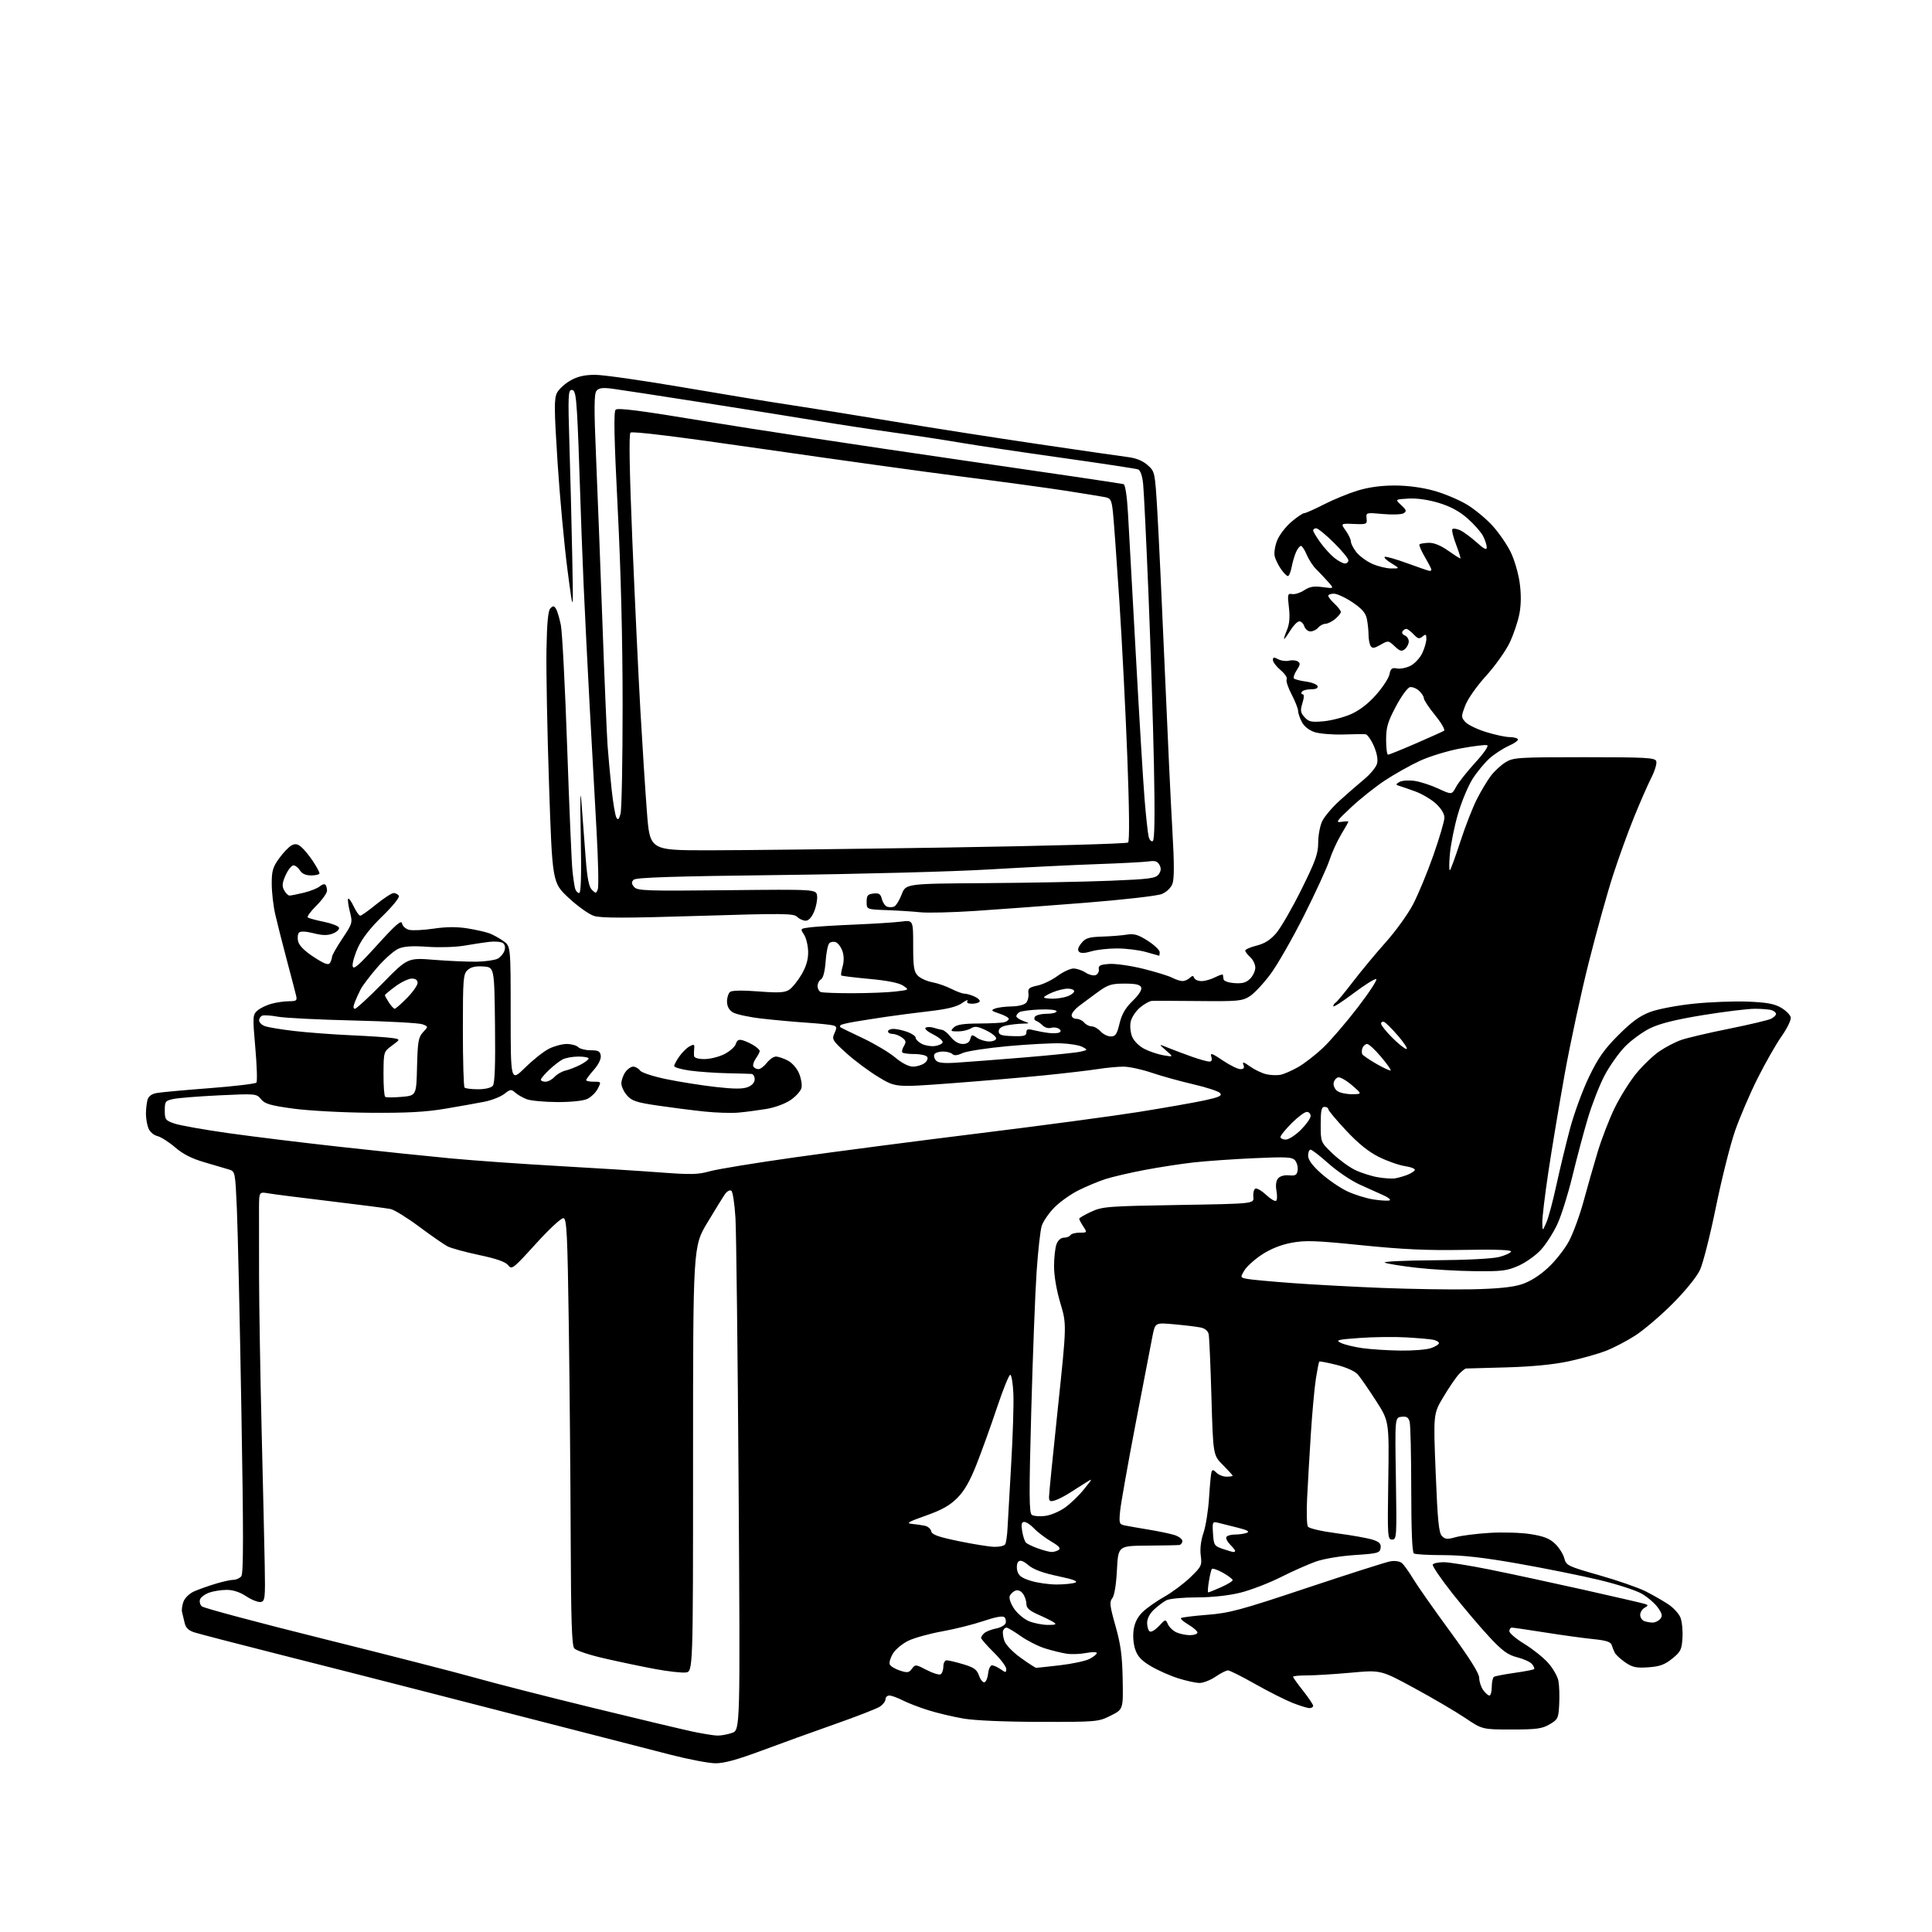 <?xml version="1.0" encoding="UTF-8" standalone="no"?>
<svg 
  version="1.1" 
  xmlns="http://www.w3.org/2000/svg" 
  xmlns:xlink="http://www.w3.org/1999/xlink" 
  xmlns:svg="http://www.w3.org/2000/svg"
  xmlns:rdf="http://www.w3.org/1999/02/22-rdf-syntax-ns#"
  xmlns:cc="http://creativecommons.org/ns#"
  xmlns:dc="http://purl.org/dc/elements/1.1/"
  viewBox="0 0 768 768"
  width="768"
  height="768"
>
<style>svg {background-color: white; }</style>"
<path stroke="none" fill="black" fill-rule="evenodd" d="M284.29,700.93C281.66,700.89 273.65,699.36 266.50,697.52C259.35,695.68 240.45,690.82 224.50,686.72C208.55,682.62 183.12,676.08 168.00,672.19C152.88,668.30 127.00,661.70 110.50,657.53C94.00,653.35 79.04,649.47 77.25,648.89C74.95,648.15 73.83,647.07 73.41,645.17C73.08,643.70 72.62,641.77 72.38,640.88C72.14,639.99 72.40,638.08 72.95,636.63C73.52,635.14 75.39,633.37 77.23,632.57C79.03,631.78 82.83,630.44 85.69,629.57C88.54,628.71 91.75,628.00 92.82,628.00C93.88,628.00 95.28,627.37 95.92,626.60C96.80,625.54 96.81,609.54 95.95,560.35C95.33,524.68 94.53,488.79 94.16,480.58C93.51,465.79 93.48,465.65 91.00,464.89C89.62,464.47 85.25,463.17 81.27,462.02C76.23,460.56 72.70,458.77 69.61,456.09C67.17,453.99 64.00,451.97 62.56,451.60C61.03,451.22 59.53,449.89 58.96,448.41C58.43,447.01 58.01,444.44 58.01,442.68C58.02,440.93 58.30,438.50 58.62,437.27C59.03,435.76 60.23,434.87 62.36,434.48C64.09,434.17 73.53,433.31 83.35,432.56C93.17,431.81 101.53,430.81 101.92,430.35C102.32,429.88 102.12,423.65 101.49,416.50C100.41,404.19 100.45,403.41 102.26,401.77C103.30,400.83 105.81,399.59 107.83,399.03C109.85,398.47 113.01,398.01 114.87,398.01C117.85,398.00 118.17,397.74 117.70,395.75C117.41,394.51 115.74,388.10 113.98,381.50C112.23,374.90 110.17,366.80 109.42,363.50C108.66,360.20 108.03,354.76 108.02,351.40C108.00,346.21 108.44,344.69 110.97,341.20C112.60,338.95 114.81,336.64 115.88,336.07C117.36,335.27 118.29,335.44 119.84,336.76C120.95,337.72 123.02,340.25 124.43,342.39C125.84,344.53 127.00,346.67 127.00,347.14C127.00,347.61 125.53,348.00 123.74,348.00C121.56,348.00 120.07,347.34 119.23,346.00C118.55,344.90 117.38,344.00 116.64,344.00C115.91,344.00 114.52,345.75 113.55,347.88C112.17,350.95 112.04,352.21 112.94,353.88C113.56,355.05 114.53,356.00 115.09,356.00C115.65,356.00 118.23,355.49 120.81,354.86C123.39,354.23 126.21,353.11 127.08,352.36C127.95,351.61 128.96,351.30 129.33,351.66C129.70,352.03 130.00,353.11 130.00,354.05C130.00,354.99 128.14,357.63 125.86,359.91C123.58,362.19 121.99,364.32 122.32,364.66C122.66,364.99 125.50,365.78 128.64,366.41C131.78,367.04 134.53,368.10 134.76,368.77C134.98,369.44 133.89,370.48 132.33,371.09C130.23,371.91 128.26,371.89 124.66,370.98C121.54,370.20 119.49,370.11 118.86,370.74C118.33,371.27 118.18,372.86 118.53,374.27C118.94,375.91 121.18,378.13 124.76,380.45C128.99,383.20 130.53,383.76 131.15,382.79C131.60,382.08 131.98,380.99 131.98,380.36C131.99,379.74 133.85,376.46 136.11,373.07C140.14,367.04 140.20,366.84 139.06,362.34C138.43,359.82 138.14,357.53 138.41,357.25C138.69,356.98 139.69,358.38 140.64,360.38C141.59,362.37 142.74,364.00 143.20,364.00C143.66,364.00 146.51,361.98 149.55,359.50C152.59,357.03 155.71,355.00 156.48,355.00C157.25,355.00 158.19,355.49 158.56,356.10C158.94,356.71 156.08,360.25 152.03,364.18C147.30,368.76 143.96,373.03 142.34,376.58C140.97,379.55 140.00,382.91 140.18,384.03C140.44,385.66 142.41,383.97 150.00,375.60C157.31,367.54 159.57,365.58 159.82,367.06C160.00,368.14 161.24,369.27 162.60,369.62C163.96,369.96 168.35,369.74 172.37,369.15C177.37,368.40 181.62,368.37 185.83,369.05C189.21,369.59 193.16,370.49 194.62,371.04C196.07,371.60 198.55,372.97 200.13,374.09C203.00,376.14 203.00,376.14 203.00,403.09C203.00,430.04 203.00,430.04 208.69,424.45C211.81,421.37 216.07,417.98 218.15,416.93C220.22,415.87 223.42,415.00 225.26,415.00C227.10,415.00 229.16,415.56 229.85,416.25C230.54,416.94 232.77,417.50 234.80,417.50C237.82,417.50 238.56,417.89 238.81,419.65C238.99,420.95 237.90,423.19 236.06,425.28C234.38,427.20 233.00,429.04 233.00,429.38C233.00,429.72 234.36,430.00 236.03,430.00C239.02,430.00 239.04,430.03 237.60,432.81C236.80,434.35 234.90,436.18 233.38,436.87C231.75,437.62 226.80,438.12 221.42,438.09C216.37,438.06 210.95,437.55 209.37,436.95C207.79,436.35 205.74,435.17 204.80,434.32C203.26,432.92 202.85,432.97 200.49,434.83C199.05,435.96 195.54,437.35 192.69,437.93C189.84,438.50 182.78,439.76 177.00,440.73C169.13,442.06 161.61,442.46 147.00,442.34C136.19,442.26 122.62,441.52 116.54,440.69C107.44,439.44 105.26,438.81 103.76,436.95C101.97,434.75 101.67,434.72 87.22,435.41C79.12,435.80 70.92,436.44 69.00,436.85C65.73,437.53 65.50,437.84 65.50,441.44C65.50,445.02 65.78,445.40 69.34,446.63C71.46,447.36 81.13,449.08 90.84,450.45C100.55,451.82 120.65,454.28 135.50,455.92C150.35,457.57 169.93,459.61 179.00,460.46C188.07,461.32 207.43,462.69 222.00,463.51C236.57,464.33 254.85,465.48 262.60,466.07C274.54,466.98 277.54,466.91 282.10,465.61C285.07,464.77 300.32,462.27 316.00,460.06C331.68,457.84 364.59,453.55 389.15,450.52C413.71,447.50 442.29,443.67 452.65,442.02C463.02,440.36 474.79,438.29 478.81,437.42C484.59,436.17 485.89,435.57 485.03,434.54C484.44,433.82 479.64,432.24 474.36,431.02C469.09,429.80 461.59,427.72 457.71,426.40C453.83,425.08 448.82,424.00 446.57,424.01C444.33,424.01 439.80,424.44 436.50,424.96C433.20,425.48 423.75,426.59 415.50,427.43C407.25,428.26 390.50,429.69 378.28,430.61C356.06,432.27 356.06,432.27 349.28,428.19C345.55,425.95 339.81,421.68 336.52,418.71C330.88,413.60 330.61,413.15 331.73,410.70C332.73,408.49 332.66,408.03 331.20,407.62C330.27,407.35 325.45,406.85 320.50,406.52C315.55,406.19 307.45,405.44 302.50,404.87C297.55,404.29 292.49,403.18 291.25,402.39C289.78,401.45 289.00,399.97 289.00,398.10C289.00,396.53 289.56,394.81 290.25,394.28C291.02,393.69 295.37,393.63 301.50,394.11C309.51,394.73 311.94,394.60 313.70,393.45C314.92,392.66 317.12,389.94 318.61,387.40C320.50,384.17 321.29,381.46 321.25,378.36C321.21,375.92 320.47,372.84 319.61,371.52C318.04,369.13 318.05,369.12 322.27,368.60C324.59,368.32 332.57,367.83 340.00,367.52C347.43,367.21 355.64,366.68 358.25,366.35C363.00,365.74 363.00,365.74 363.00,375.87C363.00,384.42 363.29,386.29 364.86,387.86C365.89,388.89 368.45,390.05 370.57,390.45C372.68,390.84 376.10,392.03 378.16,393.08C380.23,394.14 382.59,395.00 383.41,395.00C384.23,395.00 386.04,395.52 387.42,396.15C388.81,396.78 389.70,397.68 389.41,398.15C389.12,398.62 387.76,399.00 386.38,399.00C384.77,399.00 384.13,398.60 384.58,397.86C384.97,397.24 383.98,397.65 382.39,398.77C380.36,400.20 376.54,401.15 369.50,401.96C364.00,402.60 356.35,403.59 352.50,404.16C348.65,404.73 343.06,405.60 340.09,406.10C337.11,406.59 334.45,407.22 334.17,407.50C333.89,407.77 333.85,408.15 334.08,408.34C334.31,408.53 338.32,410.49 343.00,412.70C347.68,414.91 353.46,418.36 355.84,420.36C358.50,422.59 361.24,424.00 362.90,424.00C364.40,424.00 366.45,423.39 367.46,422.65C368.48,421.91 368.99,420.79 368.59,420.15C368.20,419.52 365.96,419.00 363.61,419.00C361.26,419.00 359.06,418.73 358.73,418.39C358.39,418.06 358.65,416.91 359.31,415.83C360.30,414.21 360.17,413.64 358.56,412.44C357.49,411.65 355.80,411.00 354.81,411.00C353.81,411.00 353.00,410.55 353.00,410.00C353.00,409.45 353.98,409.00 355.18,409.00C356.38,409.00 358.85,409.54 360.68,410.20C362.51,410.86 364.00,411.91 364.00,412.53C364.00,413.15 365.05,414.23 366.34,414.91C367.62,415.60 369.95,416.01 371.51,415.83C373.07,415.65 374.51,414.99 374.71,414.38C374.92,413.76 373.24,412.34 370.98,411.22C368.72,410.10 367.36,408.90 367.95,408.53C368.54,408.17 369.97,408.17 371.13,408.54C372.30,408.91 373.84,409.30 374.57,409.41C375.30,409.51 376.85,410.82 378.02,412.30C379.33,413.96 381.12,415.00 382.67,415.00C384.34,415.00 385.36,414.33 385.70,413.02C386.18,411.22 386.41,411.17 388.33,412.52C389.49,413.33 391.69,414.00 393.22,414.00C394.78,414.00 395.99,413.45 395.99,412.75C395.98,412.06 394.15,410.62 391.92,409.55C388.62,407.98 387.49,407.83 385.94,408.80C384.89,409.46 382.57,410.00 380.80,410.00C377.88,410.00 377.72,409.85 379.12,408.45C380.27,407.30 382.86,406.89 389.09,406.86C393.71,406.84 398.29,406.61 399.25,406.34C400.21,406.08 401.00,405.48 401.00,405.01C401.00,404.54 399.32,403.60 397.27,402.92C394.04,401.86 393.80,401.59 395.52,400.92C396.61,400.49 399.58,400.11 402.13,400.07C404.86,400.03 407.24,399.41 407.95,398.56C408.61,397.77 409.00,396.10 408.82,394.86C408.55,392.96 409.11,392.48 412.38,391.79C414.52,391.34 418.10,389.63 420.33,387.99C422.57,386.34 425.45,385.00 426.73,385.00C428.02,385.00 430.18,385.72 431.53,386.61C432.88,387.50 434.68,387.95 435.54,387.62C436.39,387.30 436.96,386.23 436.80,385.26C436.56,383.84 437.34,383.44 440.93,383.18C443.37,383.01 449.42,383.87 454.38,385.09C459.33,386.32 464.54,387.92 465.94,388.65C467.35,389.39 469.20,389.99 470.05,389.99C470.90,390.00 472.20,389.44 472.93,388.75C473.99,387.75 474.34,387.75 474.71,388.75C474.96,389.44 476.28,390.00 477.63,390.00C478.99,390.00 481.43,389.31 483.05,388.47C484.67,387.64 486.06,387.19 486.12,387.47C486.19,387.76 486.31,388.56 486.38,389.25C486.45,389.98 488.26,390.63 490.70,390.80C493.87,391.04 495.39,390.61 496.95,389.05C498.08,387.92 499.00,385.94 499.00,384.65C499.00,383.37 498.10,381.50 497.00,380.50C495.90,379.50 495.00,378.32 495.00,377.86C495.00,377.40 497.04,376.52 499.53,375.89C502.74,375.08 505.02,373.63 507.36,370.89C509.17,368.77 513.66,360.98 517.33,353.59C522.96,342.23 524.00,339.33 524.00,334.97C524.00,332.13 524.71,328.30 525.58,326.47C526.45,324.64 529.55,320.97 532.46,318.32C535.38,315.67 539.79,311.83 542.27,309.78C544.74,307.74 547.06,304.91 547.41,303.49C547.82,301.86 547.33,299.28 546.09,296.46C545.00,294.01 543.52,291.94 542.81,291.87C542.09,291.79 538.04,291.84 533.82,291.97C529.59,292.09 524.52,291.67 522.55,291.02C520.33,290.28 518.40,288.74 517.48,286.97C516.67,285.39 516.00,283.39 516.00,282.53C516.00,281.67 514.84,278.74 513.42,276.02C512.00,273.30 511.12,270.61 511.48,270.03C511.84,269.45 510.75,267.82 509.07,266.40C507.38,264.98 506.00,263.17 506.00,262.38C506.00,261.22 506.42,261.15 508.09,262.05C509.24,262.67 511.16,262.93 512.35,262.63C513.54,262.33 515.12,262.46 515.86,262.92C516.97,263.60 516.90,264.23 515.47,266.41C514.51,267.87 514.02,269.36 514.38,269.72C514.74,270.08 516.90,270.62 519.19,270.94C521.47,271.25 523.52,272.06 523.75,272.75C524.02,273.57 523.12,274.00 521.14,274.00C519.48,274.00 517.84,274.45 517.50,275.00C517.16,275.55 517.32,276.00 517.85,276.00C518.45,276.00 518.41,277.32 517.74,279.49C516.83,282.46 516.95,283.29 518.59,285.10C520.23,286.92 521.29,287.15 526.05,286.73C529.11,286.45 533.97,285.21 536.85,283.97C540.31,282.48 543.75,279.86 546.94,276.28C549.60,273.29 552.03,269.59 552.34,268.05C552.80,265.73 553.31,265.34 555.32,265.72C556.65,265.98 559.09,265.49 560.74,264.64C562.38,263.78 564.47,261.54 565.37,259.64C566.26,257.75 567.00,255.20 567.00,253.98C567.00,252.09 566.77,251.95 565.47,253.03C564.19,254.09 563.59,253.94 561.93,252.15C560.82,250.97 559.52,250.00 559.02,250.00C558.52,250.00 557.84,250.45 557.50,251.01C557.15,251.56 557.58,252.28 558.44,252.61C559.30,252.94 560.00,254.01 560.00,254.98C560.00,255.96 559.31,257.33 558.47,258.02C557.20,259.08 556.51,258.89 554.41,256.91C551.92,254.57 551.83,254.56 548.78,256.31C546.30,257.73 545.51,257.83 544.85,256.80C544.40,256.08 544.02,254.09 544.02,252.37C544.01,250.66 543.71,247.81 543.36,246.06C542.88,243.67 541.44,242.00 537.63,239.43C534.82,237.55 531.51,236.00 530.26,236.00C529.02,236.00 528.00,236.37 528.00,236.83C528.00,237.28 529.12,238.71 530.50,240.00C531.88,241.29 533.00,242.76 533.00,243.26C533.00,243.77 531.99,245.02 530.75,246.06C529.51,247.09 527.77,247.95 526.87,247.97C525.98,247.99 524.68,248.68 524.00,249.50C523.32,250.32 521.94,251.00 520.94,251.00C519.95,251.00 518.85,250.10 518.50,249.00C518.15,247.90 517.26,247.00 516.51,247.00C515.77,247.00 514.19,248.58 513.00,250.50C511.81,252.43 510.67,254.00 510.47,254.00C510.27,254.00 510.76,252.43 511.56,250.51C512.59,248.05 512.82,245.36 512.36,241.42C511.75,236.24 511.85,235.85 513.66,236.15C514.73,236.34 516.89,235.65 518.45,234.63C520.63,233.19 522.33,232.91 525.82,233.39C530.36,234.01 530.36,234.01 527.93,231.27C526.59,229.77 524.46,227.51 523.20,226.27C521.93,225.02 520.24,222.43 519.44,220.50C518.63,218.58 517.60,217.00 517.15,217.00C516.69,217.00 515.83,218.08 515.22,219.41C514.62,220.74 513.82,223.44 513.45,225.41C513.08,227.38 512.41,229.00 511.96,229.00C511.51,229.00 510.27,227.76 509.22,226.25C508.17,224.74 507.04,222.43 506.71,221.12C506.39,219.81 506.82,216.99 507.68,214.85C508.53,212.71 511.06,209.39 513.30,207.48C515.53,205.56 517.84,204.00 518.43,204.00C519.02,203.99 522.52,202.44 526.21,200.55C529.89,198.66 535.90,196.18 539.56,195.05C543.97,193.69 548.96,193.00 554.38,193.00C559.56,193.00 565.27,193.76 570.00,195.07C574.10,196.20 580.03,198.70 583.17,200.60C586.31,202.51 590.91,206.33 593.39,209.09C595.88,211.86 599.08,216.51 600.51,219.44C601.95,222.36 603.55,227.81 604.08,231.55C604.71,236.03 604.69,240.22 604.01,243.88C603.45,246.93 601.70,252.14 600.12,255.46C598.54,258.78 594.32,264.72 590.75,268.65C587.06,272.70 583.48,277.80 582.48,280.41C580.79,284.84 580.79,285.11 582.52,287.03C583.52,288.12 587.23,289.92 590.77,291.01C594.31,292.10 598.49,293.00 600.05,293.00C601.61,293.00 603.11,293.37 603.39,293.83C603.68,294.28 602.08,295.46 599.86,296.44C597.63,297.43 594.20,299.64 592.23,301.36C590.27,303.09 587.19,306.79 585.40,309.59C583.61,312.39 580.98,318.69 579.56,323.59C578.13,328.49 576.69,335.65 576.35,339.50C576.00,343.35 576.01,346.23 576.37,345.91C576.73,345.58 578.59,340.45 580.52,334.51C582.45,328.57 585.39,321.01 587.07,317.71C588.74,314.42 591.26,310.21 592.66,308.38C594.07,306.54 596.68,304.12 598.47,303.02C601.54,301.12 603.41,301.00 629.76,301.00C654.18,301.00 657.86,301.20 658.38,302.55C658.71,303.41 657.85,306.35 656.46,309.08C655.07,311.81 651.98,318.88 649.58,324.78C647.18,330.67 643.39,341.14 641.17,348.03C638.94,354.91 634.62,370.44 631.57,382.53C628.52,394.61 624.21,414.62 621.98,427.00C619.76,439.38 616.83,456.93 615.48,466.00C614.12,475.07 613.04,484.07 613.09,486.00C613.16,489.50 613.16,489.50 614.69,486.00C615.54,484.07 617.35,477.32 618.71,471.00C620.08,464.68 622.53,454.55 624.15,448.50C625.77,442.45 629.17,433.23 631.69,428.00C635.34,420.46 637.75,417.04 643.39,411.41C648.67,406.13 651.92,403.78 656.04,402.25C659.08,401.11 666.85,399.64 673.30,398.98C679.75,398.31 689.42,397.95 694.79,398.16C702.28,398.46 705.36,399.02 708.02,400.58C709.93,401.70 711.65,403.43 711.85,404.44C712.04,405.45 710.41,408.82 708.21,411.93C706.02,415.04 701.73,422.56 698.68,428.64C695.63,434.72 691.58,444.16 689.69,449.60C687.80,455.05 684.39,468.63 682.11,479.79C679.84,490.94 676.99,502.19 675.78,504.79C674.49,507.56 670.04,513.06 664.96,518.16C660.22,522.93 653.51,528.65 650.06,530.88C646.61,533.11 641.25,535.90 638.15,537.07C635.04,538.25 628.45,540.09 623.50,541.16C617.66,542.42 609.05,543.26 599.00,543.55C590.48,543.80 583.18,544.00 582.79,544.00C582.40,544.00 581.12,545.01 579.95,546.25C578.79,547.49 576.02,551.54 573.80,555.26C569.76,562.01 569.76,562.01 570.71,585.55C571.47,604.50 571.96,609.39 573.20,610.63C574.47,611.90 575.42,611.97 578.62,611.06C580.75,610.45 586.77,609.68 592.00,609.35C597.27,609.02 604.57,609.23 608.40,609.83C613.66,610.66 615.98,611.57 618.18,613.67C619.76,615.19 621.40,617.78 621.83,619.43C622.58,622.32 623.18,622.60 635.79,626.20C643.04,628.26 651.32,631.14 654.19,632.59C657.05,634.05 661.07,636.34 663.11,637.69C665.15,639.04 667.33,641.39 667.97,642.92C668.60,644.44 668.98,648.08 668.81,650.99C668.53,655.75 668.12,656.60 664.73,659.33C661.75,661.74 659.77,662.46 655.23,662.78C650.45,663.11 648.93,662.79 646.09,660.84C644.22,659.55 642.34,657.83 641.92,657.00C641.49,656.17 640.92,654.77 640.65,653.87C640.29,652.68 638.36,652.07 633.33,651.57C629.57,651.19 620.98,650.01 614.23,648.94C607.48,647.87 601.52,647.00 600.98,647.00C600.44,647.00 600.00,647.64 600.00,648.43C600.00,649.21 602.65,651.46 605.89,653.43C609.12,655.40 613.37,658.78 615.33,660.94C617.29,663.11 619.16,666.37 619.50,668.19C619.84,670.01 619.98,674.18 619.81,677.45C619.52,683.06 619.30,683.51 616.00,685.45C613.01,687.20 610.79,687.50 600.88,687.50C589.25,687.50 589.25,687.50 582.38,682.88C578.59,680.34 569.52,675.01 562.21,671.05C548.92,663.83 548.92,663.83 537.04,664.92C530.50,665.51 522.65,666.00 519.58,666.00C516.51,666.00 514.00,666.24 514.00,666.53C514.00,666.82 515.80,669.34 518.00,672.12C520.20,674.90 522.00,677.59 522.00,678.09C522.00,678.59 521.34,679.00 520.54,679.00C519.73,679.00 516.70,678.06 513.79,676.92C510.89,675.77 504.21,672.40 498.94,669.42C493.68,666.44 488.81,664.00 488.13,664.00C487.45,664.00 485.24,665.12 483.21,666.50C481.19,667.88 478.33,669.00 476.86,669.00C475.38,669.00 471.55,668.17 468.34,667.15C465.13,666.14 460.25,663.97 457.50,662.34C453.70,660.08 452.20,658.47 451.25,655.61C450.50,653.36 450.27,650.17 450.67,647.67C451.12,644.86 452.33,642.56 454.41,640.62C456.10,639.04 459.96,636.34 462.99,634.64C466.02,632.93 470.60,629.50 473.18,627.01C477.62,622.73 477.84,622.26 477.32,618.32C476.96,615.70 477.37,612.37 478.41,609.33C479.31,606.67 480.30,600.45 480.61,595.50C480.92,590.55 481.35,585.90 481.58,585.18C481.91,584.13 482.33,584.19 483.57,585.43C484.43,586.29 486.24,587.00 487.57,587.00C488.91,587.00 490.00,586.83 490.00,586.62C490.00,586.41 488.25,584.49 486.12,582.35C482.24,578.47 482.24,578.47 481.57,555.49C481.21,542.84 480.71,531.54 480.47,530.38C480.18,529.01 479.01,528.05 477.17,527.68C475.59,527.37 470.91,526.80 466.75,526.43C459.20,525.74 459.20,525.74 458.13,531.12C457.55,534.08 454.52,549.77 451.41,566.00C448.30,582.23 445.53,597.84 445.26,600.70C444.79,605.55 444.92,605.94 447.13,606.39C448.43,606.66 452.65,607.40 456.50,608.03C460.35,608.66 464.96,609.62 466.75,610.16C468.54,610.71 470.00,611.80 470.00,612.58C470.00,613.36 469.44,614.07 468.75,614.16C468.06,614.25 462.32,614.36 456.00,614.41C444.50,614.50 444.50,614.50 444.00,624.10C443.69,630.07 442.98,634.32 442.14,635.34C440.97,636.74 441.16,638.33 443.41,646.29C445.50,653.63 446.10,658.13 446.28,667.55C446.50,679.50 446.50,679.50 441.50,682.00C436.60,684.45 436.06,684.50 413.50,684.47C399.43,684.45 387.59,683.94 383.00,683.16C378.88,682.45 372.61,680.97 369.07,679.86C365.53,678.76 360.94,676.99 358.86,675.93C356.78,674.87 354.39,674.00 353.54,674.00C352.69,674.00 352.00,674.66 352.00,675.48C352.00,676.29 350.99,677.62 349.75,678.42C348.51,679.23 340.52,682.34 332.00,685.33C323.48,688.33 310.33,693.07 302.79,695.89C292.97,699.55 287.73,700.98 284.29,700.93zM285.10,689.92C286.53,689.96 289.17,689.49 290.98,688.86C294.25,687.72 294.25,687.72 293.61,591.11C293.25,537.97 292.69,489.88 292.36,484.23C292.03,478.59 291.28,473.67 290.70,473.32C290.12,472.96 289.03,473.53 288.27,474.58C287.52,475.64 284.34,480.77 281.20,486.00C275.50,495.50 275.50,495.50 275.50,580.00C275.50,664.50 275.50,664.50 272.55,664.84C270.93,665.02 265.53,664.41 260.55,663.49C255.57,662.57 246.55,660.68 240.50,659.30C234.19,657.86 228.97,656.12 228.25,655.21C227.30,654.00 226.97,643.51 226.86,611.56C226.78,588.43 226.44,550.38 226.11,527.01C225.58,490.37 225.29,484.49 224.00,484.24C223.15,484.08 218.39,488.49 213.00,494.43C203.95,504.40 203.43,504.81 202.00,502.96C200.96,501.61 197.45,500.37 190.50,498.90C185.00,497.74 179.34,496.19 177.93,495.46C176.52,494.73 171.44,491.21 166.65,487.64C161.86,484.07 156.72,480.90 155.22,480.59C153.72,480.29 143.05,478.91 131.50,477.53C119.95,476.15 108.81,474.74 106.75,474.38C103.00,473.74 103.00,473.74 102.96,480.12C102.94,483.63 102.95,495.95 102.98,507.50C103.01,519.05 103.46,546.27 103.99,568.00C104.52,589.73 105.08,614.01 105.23,621.98C105.48,635.29 105.35,636.48 103.68,636.81C102.68,637.01 100.10,636.01 97.95,634.59C95.44,632.92 92.66,632.00 90.17,632.00C88.04,632.00 84.92,632.48 83.23,633.07C81.54,633.66 79.88,634.86 79.54,635.75C79.20,636.63 79.51,637.89 80.21,638.55C80.92,639.21 102.65,645.02 128.50,651.45C154.35,657.89 181.62,664.88 189.09,666.99C196.57,669.11 217.49,674.45 235.59,678.87C253.69,683.29 271.65,687.56 275.50,688.37C279.35,689.18 283.67,689.87 285.10,689.92zM592.06,674.00C592.58,674.00 593.00,672.45 593.00,670.56C593.00,668.67 593.40,666.87 593.88,666.57C594.37,666.27 598.06,665.56 602.07,664.99C606.09,664.42 609.58,663.75 609.83,663.50C610.08,663.25 609.71,662.35 609.00,661.50C608.30,660.65 605.65,659.44 603.12,658.80C599.43,657.87 597.28,656.32 592.22,650.92C588.75,647.22 582.10,639.39 577.44,633.52C572.79,627.64 569.24,622.43 569.55,621.92C569.86,621.41 571.81,621.00 573.89,621.00C575.96,621.00 584.15,622.31 592.08,623.90C600.01,625.50 616.85,629.12 629.50,631.95C642.15,634.79 653.17,637.34 654.00,637.62C655.26,638.05 655.22,638.29 653.75,639.12C652.79,639.66 652.00,640.93 652.00,641.94C652.00,642.96 652.71,644.06 653.58,644.39C654.45,644.73 655.97,645.00 656.96,645.00C657.95,645.00 659.30,644.34 659.97,643.54C660.95,642.36 660.76,641.48 659.03,639.04C657.84,637.37 654.98,634.90 652.66,633.54C650.35,632.19 642.62,629.69 635.49,628.00C628.35,626.30 613.96,623.40 603.51,621.56C589.89,619.15 581.47,618.20 573.80,618.19C567.92,618.19 562.63,617.89 562.05,617.53C561.36,617.11 561.00,608.36 560.99,592.19C560.98,578.61 560.70,566.46 560.36,565.20C559.88,563.42 559.14,562.96 557.12,563.20C554.50,563.50 554.50,563.50 554.89,587.75C555.26,610.99 555.20,612.00 553.39,612.00C551.58,612.00 551.52,610.99 551.86,588.47C552.21,564.94 552.21,564.94 546.91,556.72C544.00,552.20 540.77,547.53 539.73,546.35C538.62,545.09 535.16,543.53 531.30,542.56C527.70,541.66 524.61,541.06 524.43,541.24C524.25,541.41 523.65,544.47 523.09,548.03C522.53,551.59 521.62,561.48 521.08,570.00C520.54,578.52 519.87,590.01 519.60,595.53C519.33,601.05 519.46,606.13 519.90,606.83C520.35,607.57 525.23,608.70 531.48,609.52C537.42,610.30 543.82,611.45 545.70,612.07C548.36,612.94 549.05,613.67 548.81,615.35C548.52,617.33 547.73,617.55 538.50,618.16C532.77,618.54 526.15,619.65 523.00,620.77C519.98,621.85 513.67,624.65 509.00,627.00C504.32,629.36 497.12,632.11 493.00,633.13C488.32,634.28 481.81,634.98 475.68,634.99C470.29,634.99 464.89,635.50 463.68,636.12C462.48,636.74 460.26,638.40 458.75,639.81C457.04,641.41 456.00,643.41 456.00,645.13C456.00,646.64 456.47,648.17 457.05,648.53C457.63,648.89 459.28,647.91 460.71,646.37C463.28,643.59 463.33,643.58 464.26,645.66C464.78,646.82 466.30,648.27 467.65,648.89C468.99,649.50 471.42,650.00 473.05,650.00C474.67,650.00 476.00,649.53 476.00,648.97C476.00,648.40 474.41,646.99 472.46,645.84C470.51,644.69 469.16,643.51 469.45,643.22C469.74,642.92 474.44,642.34 479.90,641.91C488.71,641.23 493.11,640.05 519.65,631.18C536.07,625.71 550.91,620.97 552.63,620.66C554.41,620.34 556.38,620.61 557.22,621.30C558.03,621.96 560.04,624.75 561.69,627.50C563.34,630.25 569.94,639.66 576.35,648.41C584.19,659.12 588.00,665.18 588.00,666.94C588.00,668.38 588.70,670.56 589.56,671.78C590.41,673.00 591.54,674.00 592.06,674.00zM391.36,668.72C391.99,668.51 392.64,666.92 392.81,665.17C392.99,663.43 393.67,662.00 394.34,662.00C395.01,662.00 396.56,662.70 397.78,663.56C399.81,664.98 400.00,664.97 400.00,663.42C400.00,662.49 397.75,659.52 395.00,656.81C392.25,654.10 390.00,651.52 390.00,651.07C390.00,650.61 390.61,649.74 391.35,649.13C392.09,648.51 394.15,647.72 395.93,647.36C397.71,647.01 399.42,646.07 399.72,645.29C400.02,644.51 399.82,643.42 399.28,642.88C398.64,642.24 395.74,642.76 390.90,644.40C386.83,645.77 379.45,647.62 374.50,648.50C369.55,649.39 363.54,651.05 361.15,652.19C358.76,653.34 355.99,655.62 354.98,657.27C353.98,658.91 353.39,660.86 353.67,661.58C353.95,662.31 355.74,663.42 357.66,664.05C360.69,665.05 361.31,664.96 362.51,663.35C363.83,661.56 364.03,661.58 368.37,663.85C370.84,665.15 373.34,665.91 373.93,665.54C374.52,665.18 375.00,663.78 375.00,662.44C375.00,661.09 375.59,660.00 376.32,660.00C377.04,660.00 380.00,660.70 382.89,661.56C387.20,662.84 388.33,663.66 389.19,666.11C389.76,667.75 390.74,668.92 391.36,668.72zM411.91,662.99C412.24,662.99 416.48,662.53 421.34,661.97C426.20,661.41 431.49,660.28 433.09,659.45C434.69,658.63 436.00,657.57 436.00,657.11C436.00,656.65 434.09,656.64 431.75,657.09C429.41,657.54 425.93,657.67 424.00,657.37C422.07,657.08 418.25,656.14 415.50,655.29C412.75,654.44 408.36,652.22 405.75,650.37C403.13,648.52 400.58,647.00 400.08,647.00C399.58,647.00 398.97,647.56 398.74,648.25C398.50,648.94 398.73,650.75 399.26,652.27C399.80,653.85 402.59,656.74 405.77,659.02C408.82,661.21 411.59,663.00 411.91,662.99zM416.50,645.93C419.51,645.96 420.13,645.72 419.00,644.96C418.18,644.40 415.36,643.00 412.75,641.85C409.17,640.27 408.00,639.21 408.00,637.57C408.00,636.37 407.39,634.55 406.64,633.53C405.80,632.38 404.66,631.92 403.62,632.31C402.70,632.67 401.69,633.65 401.36,634.50C401.04,635.35 401.83,637.60 403.14,639.51C404.44,641.41 407.07,643.63 409.00,644.44C410.93,645.24 414.30,645.91 416.50,645.93zM480.28,633.00C480.54,633.00 482.83,632.08 485.37,630.95C487.92,629.83 490.00,628.56 490.00,628.14C490.00,627.71 488.23,626.38 486.07,625.16C483.91,623.95 481.94,623.30 481.69,623.73C481.44,624.15 480.91,626.41 480.53,628.75C480.14,631.09 480.03,633.00 480.28,633.00zM420.00,629.86C423.02,629.86 426.35,629.52 427.39,629.12C428.73,628.59 426.69,627.83 420.54,626.54C414.60,625.29 410.85,623.91 408.84,622.21C406.74,620.45 405.57,620.03 404.81,620.79C404.23,621.37 404.03,623.00 404.39,624.40C404.88,626.37 406.11,627.28 409.76,628.40C412.37,629.21 416.98,629.86 420.00,629.86zM418.00,616.94C418.82,616.96 420.10,616.59 420.83,616.13C421.80,615.51 420.98,614.59 417.83,612.74C415.45,611.34 412.41,609.02 411.08,607.60C409.74,606.17 408.00,605.00 407.19,605.00C406.08,605.00 405.88,605.85 406.33,608.66C406.66,610.68 407.34,612.74 407.84,613.24C408.34,613.74 410.49,614.77 412.62,615.53C414.76,616.29 417.18,616.93 418.00,616.94zM490.25,616.94C490.66,616.97 491.00,616.77 491.00,616.50C491.00,616.23 490.08,615.08 488.96,613.96C487.84,612.84 487.20,611.49 487.52,610.96C487.85,610.43 489.40,610.00 490.98,610.00C492.55,610.00 494.64,609.69 495.62,609.32C496.90,608.82 495.86,608.24 491.95,607.26C488.95,606.51 485.46,605.64 484.19,605.32C481.98,604.77 481.89,604.97 482.19,609.62C482.48,614.20 482.71,614.57 486.00,615.69C487.93,616.35 489.84,616.91 490.25,616.94zM395.19,614.89C397.22,614.95 399.19,614.50 399.56,613.90C399.94,613.29 400.36,610.48 400.50,607.65C400.64,604.82 401.29,593.27 401.96,582.00C402.62,570.73 403.02,558.12 402.83,554.00C402.65,549.88 402.09,546.50 401.59,546.50C401.09,546.50 398.72,552.35 396.33,559.50C393.94,566.65 390.30,576.77 388.24,582.00C385.55,588.82 383.37,592.63 380.50,595.50C377.53,598.48 374.32,600.27 368.00,602.50C361.06,604.95 360.05,605.55 362.50,605.77C364.15,605.93 366.48,606.26 367.68,606.52C368.87,606.79 370.00,607.77 370.18,608.72C370.44,610.04 372.97,610.95 381.01,612.61C386.78,613.81 393.16,614.83 395.19,614.89zM415.42,602.61C417.57,602.36 421.12,600.88 423.31,599.32C425.50,597.77 428.91,594.48 430.89,592.02C434.50,587.54 434.50,587.54 431.50,589.44C429.85,590.48 426.93,592.34 425.00,593.57C423.07,594.80 420.49,596.10 419.25,596.47C417.42,597.01 417.00,596.74 417.00,595.04C417.00,593.89 418.58,577.99 420.52,559.70C424.03,526.45 424.03,526.45 421.52,518.05C419.99,512.96 419.00,507.18 419.00,503.39C419.00,499.95 419.44,495.98 419.98,494.57C420.57,493.01 421.73,492.00 422.92,492.00C424.00,492.00 425.16,491.55 425.50,491.00C425.84,490.45 427.49,490.00 429.17,490.00C432.19,490.00 432.21,489.97 430.62,487.54C429.73,486.18 429.00,484.80 429.00,484.48C429.00,484.15 431.14,482.90 433.75,481.69C438.21,479.63 440.30,479.47 468.50,479.00C498.50,478.50 498.50,478.50 498.22,475.83C498.07,474.35 498.41,472.87 498.97,472.52C499.53,472.17 501.43,473.24 503.19,474.88C504.95,476.53 506.77,477.64 507.23,477.36C507.69,477.08 507.77,475.30 507.42,473.41C507.01,471.23 507.24,469.42 508.04,468.45C508.81,467.52 510.55,467.03 512.41,467.21C514.98,467.45 515.55,467.11 515.83,465.19C516.01,463.93 515.56,462.18 514.84,461.31C513.70,459.94 511.53,459.81 498.51,460.40C490.26,460.77 479.45,461.53 474.50,462.08C469.55,462.63 460.77,463.99 455.00,465.08C449.23,466.18 442.25,467.80 439.50,468.68C436.75,469.56 431.90,471.58 428.72,473.17C425.54,474.76 421.18,477.87 419.03,480.09C416.88,482.31 414.66,485.56 414.10,487.31C413.54,489.07 412.63,497.25 412.07,505.50C411.50,513.76 410.55,538.68 409.94,560.90C409.03,594.34 409.07,601.44 410.17,602.18C410.90,602.68 413.26,602.87 415.42,602.61zM556.60,536.88C561.61,536.95 567.12,536.51 568.85,535.90C570.58,535.30 572.00,534.41 572.00,533.92C572.00,533.44 570.99,532.83 569.75,532.58C568.51,532.32 563.67,531.90 559.00,531.63C554.33,531.35 546.00,531.46 540.50,531.86C531.62,532.50 530.78,532.72 533.00,533.81C534.38,534.49 538.20,535.43 541.50,535.90C544.80,536.37 551.60,536.81 556.60,536.88zM585.00,512.52C594.95,512.32 601.13,511.72 604.69,510.59C608.07,509.53 611.77,507.24 615.28,504.03C618.24,501.32 622.04,496.49 623.73,493.30C625.41,490.11 628.01,483.00 629.50,477.50C630.99,472.00 633.49,463.23 635.07,458.00C636.64,452.77 639.68,444.90 641.82,440.50C643.96,436.10 647.82,429.92 650.39,426.77C652.97,423.62 657.08,419.67 659.52,417.98C661.97,416.30 665.90,414.24 668.24,413.42C670.58,412.59 679.19,410.57 687.37,408.93C695.55,407.28 703.09,405.49 704.12,404.94C705.15,404.38 706.00,403.54 706.00,403.07C706.00,402.60 705.29,401.94 704.42,401.61C703.55,401.27 700.50,401.00 697.63,401.00C694.77,401.00 685.47,402.14 676.97,403.52C666.18,405.28 659.84,406.85 656.00,408.72C652.98,410.19 648.45,413.49 645.94,416.06C643.44,418.63 639.77,423.83 637.79,427.62C635.81,431.40 632.84,439.00 631.20,444.50C629.56,450.00 626.80,460.35 625.07,467.50C623.34,474.65 620.64,483.26 619.07,486.62C617.51,489.99 614.59,494.55 612.60,496.75C610.61,498.96 606.62,501.81 603.74,503.10C599.09,505.18 597.11,505.43 586.18,505.31C579.40,505.24 569.05,504.63 563.18,503.96C557.31,503.30 551.60,502.38 550.50,501.94C549.37,501.48 557.86,501.06 570.00,500.98C582.74,500.90 593.30,500.36 595.93,499.67C598.36,499.03 600.50,498.05 600.68,497.50C600.89,496.85 594.34,496.62 581.90,496.85C567.41,497.11 557.61,496.66 541.29,495.00C522.93,493.13 518.85,492.99 513.35,494.03C509.16,494.82 505.05,496.47 501.60,498.74C498.68,500.66 495.55,503.50 494.64,505.04C493.00,507.81 493.01,507.84 495.74,508.38C497.26,508.68 505.25,509.42 513.50,510.03C521.75,510.64 537.95,511.52 549.50,511.98C561.05,512.43 577.02,512.68 585.00,512.52zM552.43,477.15C552.95,476.88 551.82,475.97 549.93,475.14C548.05,474.31 543.75,472.37 540.40,470.84C537.04,469.30 531.51,465.56 528.11,462.52C524.71,459.48 521.49,457.00 520.96,457.00C520.43,457.00 520.00,458.08 520.00,459.41C520.00,461.03 521.64,463.29 525.06,466.36C527.84,468.86 532.45,472.05 535.31,473.44C538.16,474.83 542.98,476.34 546.00,476.81C549.02,477.27 551.92,477.42 552.43,477.15zM554.71,468.39C555.92,468.17 558.01,467.57 559.36,467.05C560.70,466.54 562.07,465.70 562.39,465.17C562.72,464.65 560.98,463.92 558.54,463.56C556.10,463.19 551.40,461.54 548.10,459.89C544.00,457.85 539.86,454.50 535.05,449.34C531.17,445.19 528.00,441.39 528.00,440.90C528.00,440.40 527.33,440.00 526.50,440.00C525.31,440.00 525.00,441.45 525.00,447.02C525.00,454.03 525.00,454.03 529.67,458.51C532.24,460.97 536.29,463.93 538.65,465.07C541.02,466.22 545.11,467.53 547.73,467.98C550.35,468.43 553.49,468.62 554.71,468.39zM511.12,453.00C512.28,453.00 514.98,451.25 517.12,449.12C519.25,446.98 521.00,444.51 521.00,443.62C521.00,442.73 520.31,442.00 519.47,442.00C518.63,442.00 515.93,444.01 513.47,446.47C511.01,448.93 509.00,451.41 509.00,451.97C509.00,452.54 509.95,453.00 511.12,453.00zM293.50,442.28C290.75,442.53 284.68,442.34 280.00,441.85C275.32,441.36 267.00,440.30 261.50,439.49C253.02,438.25 251.16,437.63 249.25,435.45C248.01,434.04 247.00,431.89 247.00,430.67C247.00,429.44 247.70,427.44 248.56,426.22C249.41,425.00 250.83,424.00 251.70,424.00C252.57,424.00 253.78,424.69 254.40,425.53C255.04,426.40 259.59,427.89 265.01,429.01C270.23,430.08 279.00,431.47 284.50,432.09C291.74,432.91 295.26,432.93 297.25,432.14C298.99,431.45 300.00,430.30 300.00,429.02C300.00,427.91 299.44,426.96 298.75,426.90C298.06,426.85 293.68,426.72 289.00,426.62C284.32,426.52 277.69,426.05 274.25,425.58C270.81,425.10 268.00,424.29 268.00,423.76C268.00,423.24 268.93,421.50 270.07,419.90C271.21,418.30 273.04,416.51 274.15,415.92C275.83,415.02 276.12,415.14 275.96,416.67C275.86,417.68 275.82,419.06 275.88,419.75C275.96,420.52 277.54,421.00 280.04,421.00C282.26,421.00 285.83,420.11 287.97,419.02C290.11,417.93 292.15,416.11 292.51,414.97C293.00,413.42 293.69,413.07 295.33,413.56C296.52,413.92 298.51,414.85 299.75,415.63C300.99,416.41 302.00,417.39 302.00,417.80C302.00,418.22 301.30,419.56 300.44,420.78C299.59,422.00 299.16,423.45 299.50,424.00C299.84,424.55 300.73,425.00 301.49,425.00C302.24,425.00 303.74,423.88 304.82,422.50C305.90,421.12 307.53,420.00 308.44,420.00C309.35,420.00 311.46,420.70 313.13,421.57C314.87,422.47 316.79,424.65 317.65,426.71C318.47,428.68 318.90,431.28 318.59,432.49C318.29,433.71 316.34,435.86 314.27,437.28C312.09,438.78 307.97,440.28 304.50,440.85C301.20,441.39 296.25,442.04 293.50,442.28zM159.68,436.02C165.50,435.50 165.50,435.50 165.78,424.03C166.03,413.96 166.33,412.28 168.18,410.31C170.29,408.06 170.29,408.06 167.90,407.16C166.58,406.66 154.25,405.99 140.50,405.66C126.75,405.34 113.26,404.66 110.51,404.16C107.77,403.66 104.96,403.46 104.26,403.73C103.57,404.00 103.00,404.85 103.00,405.63C103.00,406.41 104.01,407.43 105.25,407.89C106.49,408.36 111.78,409.24 117.00,409.84C122.22,410.45 132.35,411.21 139.50,411.53C146.65,411.85 154.01,412.34 155.86,412.62C159.21,413.13 159.21,413.13 155.86,415.61C152.50,418.08 152.50,418.09 152.45,426.79C152.42,431.58 152.72,435.73 153.13,436.02C153.53,436.30 156.48,436.30 159.68,436.02zM537.44,434.96C541.50,434.92 541.50,434.92 537.50,431.46C535.30,429.56 532.83,428.12 532.01,428.26C531.19,428.41 530.36,429.39 530.15,430.45C529.95,431.50 530.59,432.96 531.58,433.68C532.57,434.41 535.21,434.98 537.44,434.96zM190.04,433.00C192.82,433.00 195.22,432.44 195.90,431.62C196.70,430.66 196.96,423.41 196.77,407.37C196.50,384.50 196.50,384.50 192.15,384.19C189.10,383.97 187.23,384.39 185.90,385.59C184.14,387.18 184.00,388.98 184.00,409.49C184.00,421.69 184.30,431.97 184.67,432.33C185.03,432.70 187.45,433.00 190.04,433.00zM216.85,430.00C217.86,430.00 219.47,429.14 220.42,428.09C221.37,427.04 223.35,425.90 224.82,425.56C226.30,425.21 228.96,424.17 230.75,423.24C232.54,422.31 234.00,421.20 234.00,420.77C234.00,420.35 232.17,420.00 229.93,420.00C227.70,420.00 224.89,420.50 223.68,421.12C222.48,421.74 220.04,423.62 218.25,425.32C216.46,427.01 215.00,428.75 215.00,429.20C215.00,429.64 215.83,430.00 216.85,430.00zM509.00,427.25C510.38,426.98 513.52,425.61 516.00,424.20C518.48,422.79 522.92,419.35 525.87,416.57C528.83,413.78 535.04,406.56 539.68,400.52C544.33,394.48 547.65,389.38 547.07,389.19C546.49,389.00 542.41,391.55 538.01,394.87C533.60,398.19 530.00,400.50 530.00,400.01C530.00,399.52 530.45,398.84 531.00,398.50C531.55,398.16 534.64,394.42 537.87,390.19C541.11,385.96 546.94,378.94 550.83,374.59C554.73,370.24 559.60,363.49 561.66,359.59C563.71,355.69 567.37,346.88 569.78,340.00C572.20,333.12 574.17,326.39 574.18,325.03C574.18,323.49 572.90,321.38 570.77,319.43C568.90,317.71 565.14,315.51 562.43,314.54C559.72,313.57 556.83,312.57 556.00,312.32C554.77,311.95 554.83,311.68 556.34,310.83C557.35,310.26 560.06,310.08 562.35,310.42C564.64,310.77 568.90,312.15 571.81,313.51C577.12,315.96 577.12,315.96 578.81,312.80C579.74,311.06 583.18,306.71 586.45,303.13C589.98,299.27 591.89,296.46 591.16,296.22C590.48,295.99 585.78,296.57 580.71,297.49C575.64,298.42 568.34,300.64 564.47,302.42C560.61,304.21 554.31,307.74 550.47,310.28C546.64,312.82 540.58,317.65 537.00,321.01C531.24,326.42 530.81,327.07 533.25,326.70C534.76,326.47 536.00,326.43 536.00,326.62C536.00,326.81 534.70,329.11 533.12,331.73C531.54,334.36 529.45,338.93 528.49,341.89C527.53,344.86 522.99,354.76 518.39,363.89C513.80,373.03 507.78,383.55 505.01,387.27C502.24,390.99 498.52,394.96 496.74,396.07C493.78,397.93 492.03,398.09 476.50,397.93C467.15,397.84 458.75,397.81 457.83,397.88C456.91,397.95 454.80,399.14 453.15,400.53C451.50,401.92 449.85,404.42 449.48,406.09C449.10,407.82 449.35,410.42 450.05,412.12C450.77,413.85 452.83,415.89 454.94,416.97C456.95,417.99 460.37,419.14 462.55,419.51C466.50,420.18 466.50,420.18 463.50,417.56C460.50,414.94 460.50,414.94 464.50,416.57C466.70,417.46 470.93,419.05 473.91,420.10C476.88,421.14 479.95,422.00 480.72,422.00C481.67,422.00 481.93,421.35 481.51,420.03C480.99,418.39 481.76,418.65 486.04,421.53C488.88,423.44 492.04,425.00 493.07,425.00C494.42,425.00 494.76,424.53 494.29,423.30C493.77,421.95 494.31,422.09 496.93,423.95C498.75,425.24 501.64,426.62 503.36,427.02C505.09,427.42 507.62,427.52 509.00,427.25zM552.82,425.51C553.04,425.30 551.30,422.84 548.95,420.06C546.61,417.28 544.13,415.00 543.45,415.00C542.77,415.00 541.94,415.72 541.60,416.59C541.27,417.46 541.25,418.60 541.57,419.11C541.88,419.62 544.46,421.36 547.28,422.98C550.11,424.59 552.60,425.73 552.82,425.51zM380.32,422.42C384.27,422.17 396.27,421.25 407.00,420.37C417.73,419.48 427.85,418.45 429.50,418.06C432.45,417.37 432.46,417.34 430.30,416.17C429.09,415.51 425.26,414.87 421.80,414.74C418.33,414.61 408.75,415.12 400.50,415.87C392.25,416.63 384.18,417.87 382.57,418.64C380.58,419.58 379.30,419.70 378.62,419.02C378.06,418.46 376.37,418.00 374.86,418.00C373.35,418.00 371.83,418.47 371.47,419.04C371.12,419.62 371.35,420.71 371.98,421.48C372.84,422.52 374.97,422.76 380.32,422.42zM559.10,417.00C559.74,417.00 558.25,414.66 555.80,411.81C553.34,408.95 550.81,406.44 550.17,406.22C549.53,406.01 549.00,406.33 549.00,406.94C549.00,407.55 551.01,410.07 553.47,412.53C555.93,414.99 558.47,417.00 559.10,417.00zM402.50,411.87C407.00,412.02 408.00,411.75 408.00,410.42C408.00,409.13 408.59,408.93 410.75,409.49C412.26,409.87 414.99,410.38 416.82,410.61C418.64,410.85 420.60,410.75 421.17,410.39C421.85,409.98 421.73,409.45 420.86,408.90C420.11,408.43 418.71,408.29 417.75,408.59C416.78,408.89 415.33,408.47 414.51,407.66C413.70,406.84 412.50,406.00 411.84,405.78C411.18,405.56 410.98,404.85 411.38,404.19C411.79,403.54 413.89,403.00 416.06,403.00C418.23,403.00 420.00,402.56 420.00,402.02C420.00,401.44 417.20,401.14 413.25,401.30C409.54,401.45 405.94,401.92 405.25,402.34C404.56,402.77 404.00,403.50 404.00,403.98C404.00,404.45 405.24,405.29 406.75,405.84C409.50,406.84 409.50,406.84 406.38,406.92C404.66,406.96 401.84,407.28 400.12,407.62C398.08,408.03 397.00,408.84 397.00,409.97C397.00,411.37 398.03,411.73 402.50,411.87zM441.56,412.00C443.43,412.00 444.00,411.15 445.03,406.87C445.93,403.14 447.34,400.70 450.24,397.88C452.73,395.47 454.00,393.45 453.64,392.51C453.21,391.39 451.49,391.00 447.04,391.00C441.75,391.00 440.44,391.42 436.26,394.47C433.64,396.38 430.26,398.89 428.75,400.05C427.24,401.20 426.00,402.79 426.00,403.58C426.00,404.36 426.84,405.00 427.88,405.00C428.91,405.00 430.32,405.68 431.00,406.50C431.68,407.32 433.02,408.00 433.97,408.00C434.91,408.00 436.50,408.90 437.50,410.00C438.50,411.10 440.32,412.00 441.56,412.00zM141.09,401.00C141.67,401.00 146.62,396.43 152.10,390.85C162.06,380.70 162.06,380.70 172.78,381.56C178.68,382.03 186.28,382.35 189.69,382.28C193.09,382.20 196.77,381.66 197.87,381.07C198.97,380.48 200.17,379.05 200.54,377.88C200.96,376.55 200.71,375.41 199.86,374.84C199.11,374.35 196.70,374.15 194.50,374.40C192.30,374.66 187.80,375.34 184.50,375.92C181.20,376.49 174.68,376.70 170.00,376.37C163.88,375.94 160.62,376.15 158.37,377.13C156.65,377.89 152.89,381.20 150.03,384.50C147.16,387.80 144.17,391.73 143.38,393.24C142.60,394.75 141.53,397.11 141.00,398.49C140.36,400.18 140.39,401.00 141.09,401.00zM156.91,401.00C157.28,401.00 159.48,399.07 161.79,396.71C164.11,394.35 166.00,391.65 166.00,390.71C166.00,389.59 165.20,389.00 163.70,389.00C162.43,389.00 159.51,390.39 157.20,392.09C154.89,393.78 153.00,395.37 153.00,395.62C153.00,395.87 153.73,397.18 154.62,398.54C155.50,399.89 156.53,401.00 156.91,401.00zM418.43,397.00C420.32,397.00 423.02,396.56 424.43,396.02C425.85,395.49 427.00,394.59 427.00,394.02C427.00,393.46 425.86,393.00 424.47,393.00C423.08,393.00 420.38,393.65 418.47,394.45C416.56,395.25 415.00,396.15 415.00,396.45C415.00,396.75 416.55,397.00 418.43,397.00zM339.00,394.82C345.32,394.81 352.98,394.51 356.00,394.14C361.50,393.49 361.50,393.49 359.00,391.81C357.37,390.71 352.74,389.79 345.66,389.14C339.69,388.59 334.64,387.97 334.42,387.76C334.21,387.54 334.45,385.92 334.96,384.16C335.54,382.12 335.51,379.89 334.87,378.05C334.31,376.46 333.14,374.88 332.26,374.55C331.38,374.21 330.21,374.39 329.65,374.95C329.09,375.51 328.43,378.79 328.19,382.24C327.92,386.10 327.22,388.81 326.37,389.30C325.62,389.74 325.00,390.94 325.00,391.97C325.00,392.99 325.56,394.06 326.25,394.34C326.94,394.62 332.68,394.83 339.00,394.82zM460.75,379.91C460.61,379.86 458.25,379.20 455.50,378.43C452.75,377.66 447.63,377.03 444.12,377.02C440.60,377.01 435.98,377.53 433.83,378.17C431.22,378.95 429.61,379.01 428.93,378.33C428.25,377.65 428.56,376.53 429.87,374.92C431.51,372.89 432.80,372.48 438.16,372.31C441.65,372.20 446.07,371.84 448.00,371.52C450.80,371.06 452.45,371.55 456.25,373.97C458.86,375.64 461.00,377.68 461.00,378.50C461.00,379.33 460.89,379.96 460.75,379.91zM320.27,366.00C319.26,366.00 317.73,365.31 316.88,364.46C315.50,363.08 311.32,363.04 277.59,364.09C248.95,364.98 238.95,364.99 236.17,364.11C234.15,363.47 229.59,360.23 226.03,356.90C219.56,350.85 219.56,350.85 218.26,312.17C217.54,290.90 217.08,266.66 217.23,258.30C217.42,247.51 217.88,242.72 218.79,241.81C219.85,240.75 220.25,240.79 221.02,242.01C221.53,242.83 222.40,245.75 222.95,248.50C223.50,251.25 224.63,273.07 225.46,297.00C226.29,320.93 227.23,342.98 227.55,346.00C227.86,349.02 228.35,352.29 228.63,353.25C228.91,354.21 229.62,355.00 230.21,355.00C230.96,355.00 231.16,348.10 230.86,332.25C230.56,316.19 230.67,312.59 231.22,320.00C231.65,325.77 232.38,335.36 232.83,341.29C233.43,349.11 234.10,352.53 235.29,353.72C236.81,355.23 236.98,355.22 237.64,353.50C238.03,352.49 237.80,341.94 237.13,330.08C236.46,318.21 235.24,296.12 234.42,281.00C233.61,265.88 232.52,244.28 232.02,233.00C231.52,221.72 230.84,203.72 230.52,193.00C230.20,182.28 229.69,169.34 229.38,164.25C228.92,156.76 228.52,155.00 227.25,155.00C225.86,155.00 225.76,157.35 226.34,176.25C226.71,187.94 227.21,208.07 227.47,221.00C227.94,244.50 227.94,244.50 225.58,226.50C224.29,216.60 222.51,197.32 221.63,183.67C220.27,162.43 220.24,158.44 221.42,156.15C222.18,154.68 224.60,152.47 226.79,151.24C229.65,149.63 232.42,149.00 236.60,149.00C239.80,149.00 255.49,151.24 271.46,153.97C287.43,156.71 306.57,159.85 314.00,160.95C321.43,162.06 339.88,165.01 355.00,167.52C370.12,170.03 396.23,174.11 413.00,176.58C429.77,179.06 445.71,181.36 448.41,181.70C451.67,182.11 454.30,183.19 456.22,184.91C459.08,187.47 459.12,187.67 460.04,203.00C460.56,211.53 461.88,239.65 462.99,265.50C464.09,291.35 465.47,320.62 466.06,330.53C466.80,343.15 466.80,349.40 466.06,351.33C465.43,352.99 463.71,354.62 461.76,355.41C459.97,356.13 446.35,357.68 431.50,358.86C416.65,360.04 396.99,361.49 387.81,362.10C378.62,362.71 368.72,362.95 365.81,362.64C362.89,362.33 356.90,361.95 352.50,361.79C344.50,361.50 344.50,361.50 344.50,358.50C344.50,355.98 344.93,355.45 347.22,355.19C349.40,354.94 350.05,355.36 350.56,357.36C350.90,358.73 351.81,360.10 352.59,360.40C353.37,360.69 354.62,360.70 355.39,360.40C356.15,360.11 357.52,357.94 358.42,355.57C360.06,351.27 360.06,351.27 391.78,351.06C409.23,350.94 431.54,350.52 441.37,350.11C457.03,349.48 459.41,349.16 460.58,347.55C461.55,346.24 461.64,345.19 460.91,343.83C460.13,342.38 459.13,342.05 456.70,342.42C454.94,342.68 445.62,343.18 436.00,343.51C426.38,343.84 407.02,344.80 393.00,345.63C378.98,346.47 341.76,347.46 310.30,347.83C267.71,348.33 252.79,348.81 251.89,349.71C250.95,350.65 250.99,351.28 252.07,352.58C253.32,354.09 256.78,354.21 288.97,353.87C324.50,353.50 324.50,353.50 324.81,356.15C324.98,357.60 324.44,360.42 323.61,362.40C322.65,364.68 321.43,366.00 320.27,366.00zM281.42,338.01C294.11,338.01 336.68,337.52 376.00,336.91C415.32,336.30 447.92,335.40 448.44,334.91C449.03,334.35 448.92,321.76 448.14,301.26C447.46,283.24 446.03,255.22 444.97,239.00C443.90,222.78 442.76,206.94 442.43,203.81C441.87,198.65 441.57,198.07 439.16,197.60C437.70,197.32 430.65,196.18 423.50,195.06C416.35,193.95 398.12,191.47 383.00,189.54C367.88,187.61 332.12,182.65 303.55,178.52C269.34,173.56 251.27,171.33 250.62,171.98C249.97,172.63 250.22,187.23 251.36,214.74C252.32,237.71 253.75,267.98 254.54,282.00C255.34,296.02 256.51,314.36 257.16,322.75C258.33,338.00 258.33,338.00 281.42,338.01zM458.26,334.34C458.98,333.90 459.12,324.29 458.71,304.10C458.38,287.82 457.39,257.18 456.53,236.00C455.66,214.82 454.71,195.18 454.41,192.33C454.08,189.11 453.33,186.96 452.41,186.60C451.61,186.30 438.02,184.23 422.22,182.01C406.43,179.79 388.32,177.09 382.00,176.01C375.68,174.93 363.75,173.11 355.50,171.97C347.25,170.82 333.98,168.80 326.00,167.48C318.02,166.15 297.32,162.84 280.00,160.12C262.68,157.41 246.22,154.88 243.43,154.52C239.55,154.02 238.07,154.21 237.12,155.35C236.15,156.53 236.11,162.23 236.96,182.17C237.56,196.10 238.69,225.72 239.49,248.00C240.29,270.27 241.21,292.10 241.53,296.50C241.85,300.90 242.58,308.77 243.15,314.00C243.72,319.23 244.56,324.17 245.02,324.99C245.65,326.12 246.04,325.77 246.67,323.49C247.13,321.84 247.50,302.50 247.50,280.50C247.50,254.63 246.81,226.98 245.55,202.25C244.11,173.91 243.90,163.70 244.73,162.87C245.56,162.04 254.63,163.20 279.68,167.36C298.28,170.44 343.20,177.26 379.50,182.52C415.80,187.77 446.01,192.24 446.63,192.45C447.32,192.69 448.00,197.22 448.40,204.17C448.76,210.40 450.16,235.75 451.52,260.50C452.88,285.25 454.44,311.05 455.00,317.84C455.55,324.62 456.28,331.26 456.61,332.58C456.94,333.91 457.68,334.70 458.26,334.34zM551.76,300.00C552.18,300.00 557.14,298.00 562.78,295.55C568.42,293.10 573.48,290.82 574.02,290.49C574.57,290.15 572.98,287.39 570.50,284.35C568.03,281.31 566.00,278.25 566.00,277.56C566.00,276.87 565.13,275.53 564.07,274.57C563.02,273.61 561.39,272.98 560.46,273.16C559.53,273.35 557.02,276.80 554.89,280.83C551.63,286.97 551.00,289.13 551.00,294.08C551.00,297.34 551.34,300.00 551.76,300.00zM568.25,226.94C568.66,226.97 569.00,226.74 569.00,226.43C569.00,226.11 567.82,223.84 566.38,221.38C564.94,218.92 563.99,216.68 564.28,216.39C564.56,216.11 566.22,215.83 567.95,215.78C569.99,215.72 572.70,216.81 575.58,218.85C578.05,220.58 580.25,222.00 580.50,222.00C580.74,222.00 579.98,219.52 578.82,216.48C577.66,213.44 577.00,210.67 577.35,210.32C577.70,209.96 579.09,210.18 580.44,210.79C581.79,211.41 584.72,213.56 586.95,215.57C589.93,218.27 591.00,218.79 591.00,217.57C591.00,216.65 590.34,214.62 589.53,213.06C588.73,211.51 585.95,208.37 583.37,206.09C580.14,203.25 576.58,201.32 571.97,199.92C567.78,198.65 563.25,198.00 559.90,198.19C554.53,198.50 554.53,198.50 557.00,200.79C559.08,202.73 559.24,203.24 557.99,204.02C557.17,204.53 553.46,204.67 549.74,204.33C543.04,203.72 542.98,203.74 543.24,206.11C543.49,208.39 543.25,208.49 538.20,208.28C532.90,208.06 532.90,208.06 534.95,210.93C536.08,212.51 537.00,214.47 537.00,215.27C537.00,216.07 537.98,217.97 539.17,219.49C540.37,221.01 543.18,223.08 545.42,224.10C547.66,225.12 551.08,225.96 553.00,225.97C556.50,225.99 556.50,225.99 553.00,223.84C551.08,222.66 549.95,221.54 550.50,221.35C551.05,221.17 555.10,222.33 559.50,223.94C563.90,225.55 567.84,226.90 568.25,226.94zM534.63,224.00C535.39,224.00 536.00,223.42 536.00,222.72C536.00,222.01 533.40,218.86 530.22,215.72C527.04,212.57 523.89,210.00 523.22,210.00C522.55,210.00 522.00,210.38 522.00,210.85C522.00,211.32 523.30,213.50 524.89,215.69C526.48,217.89 529.02,220.66 530.53,221.84C532.04,223.03 533.88,224.00 534.63,224.00z" />

</svg>